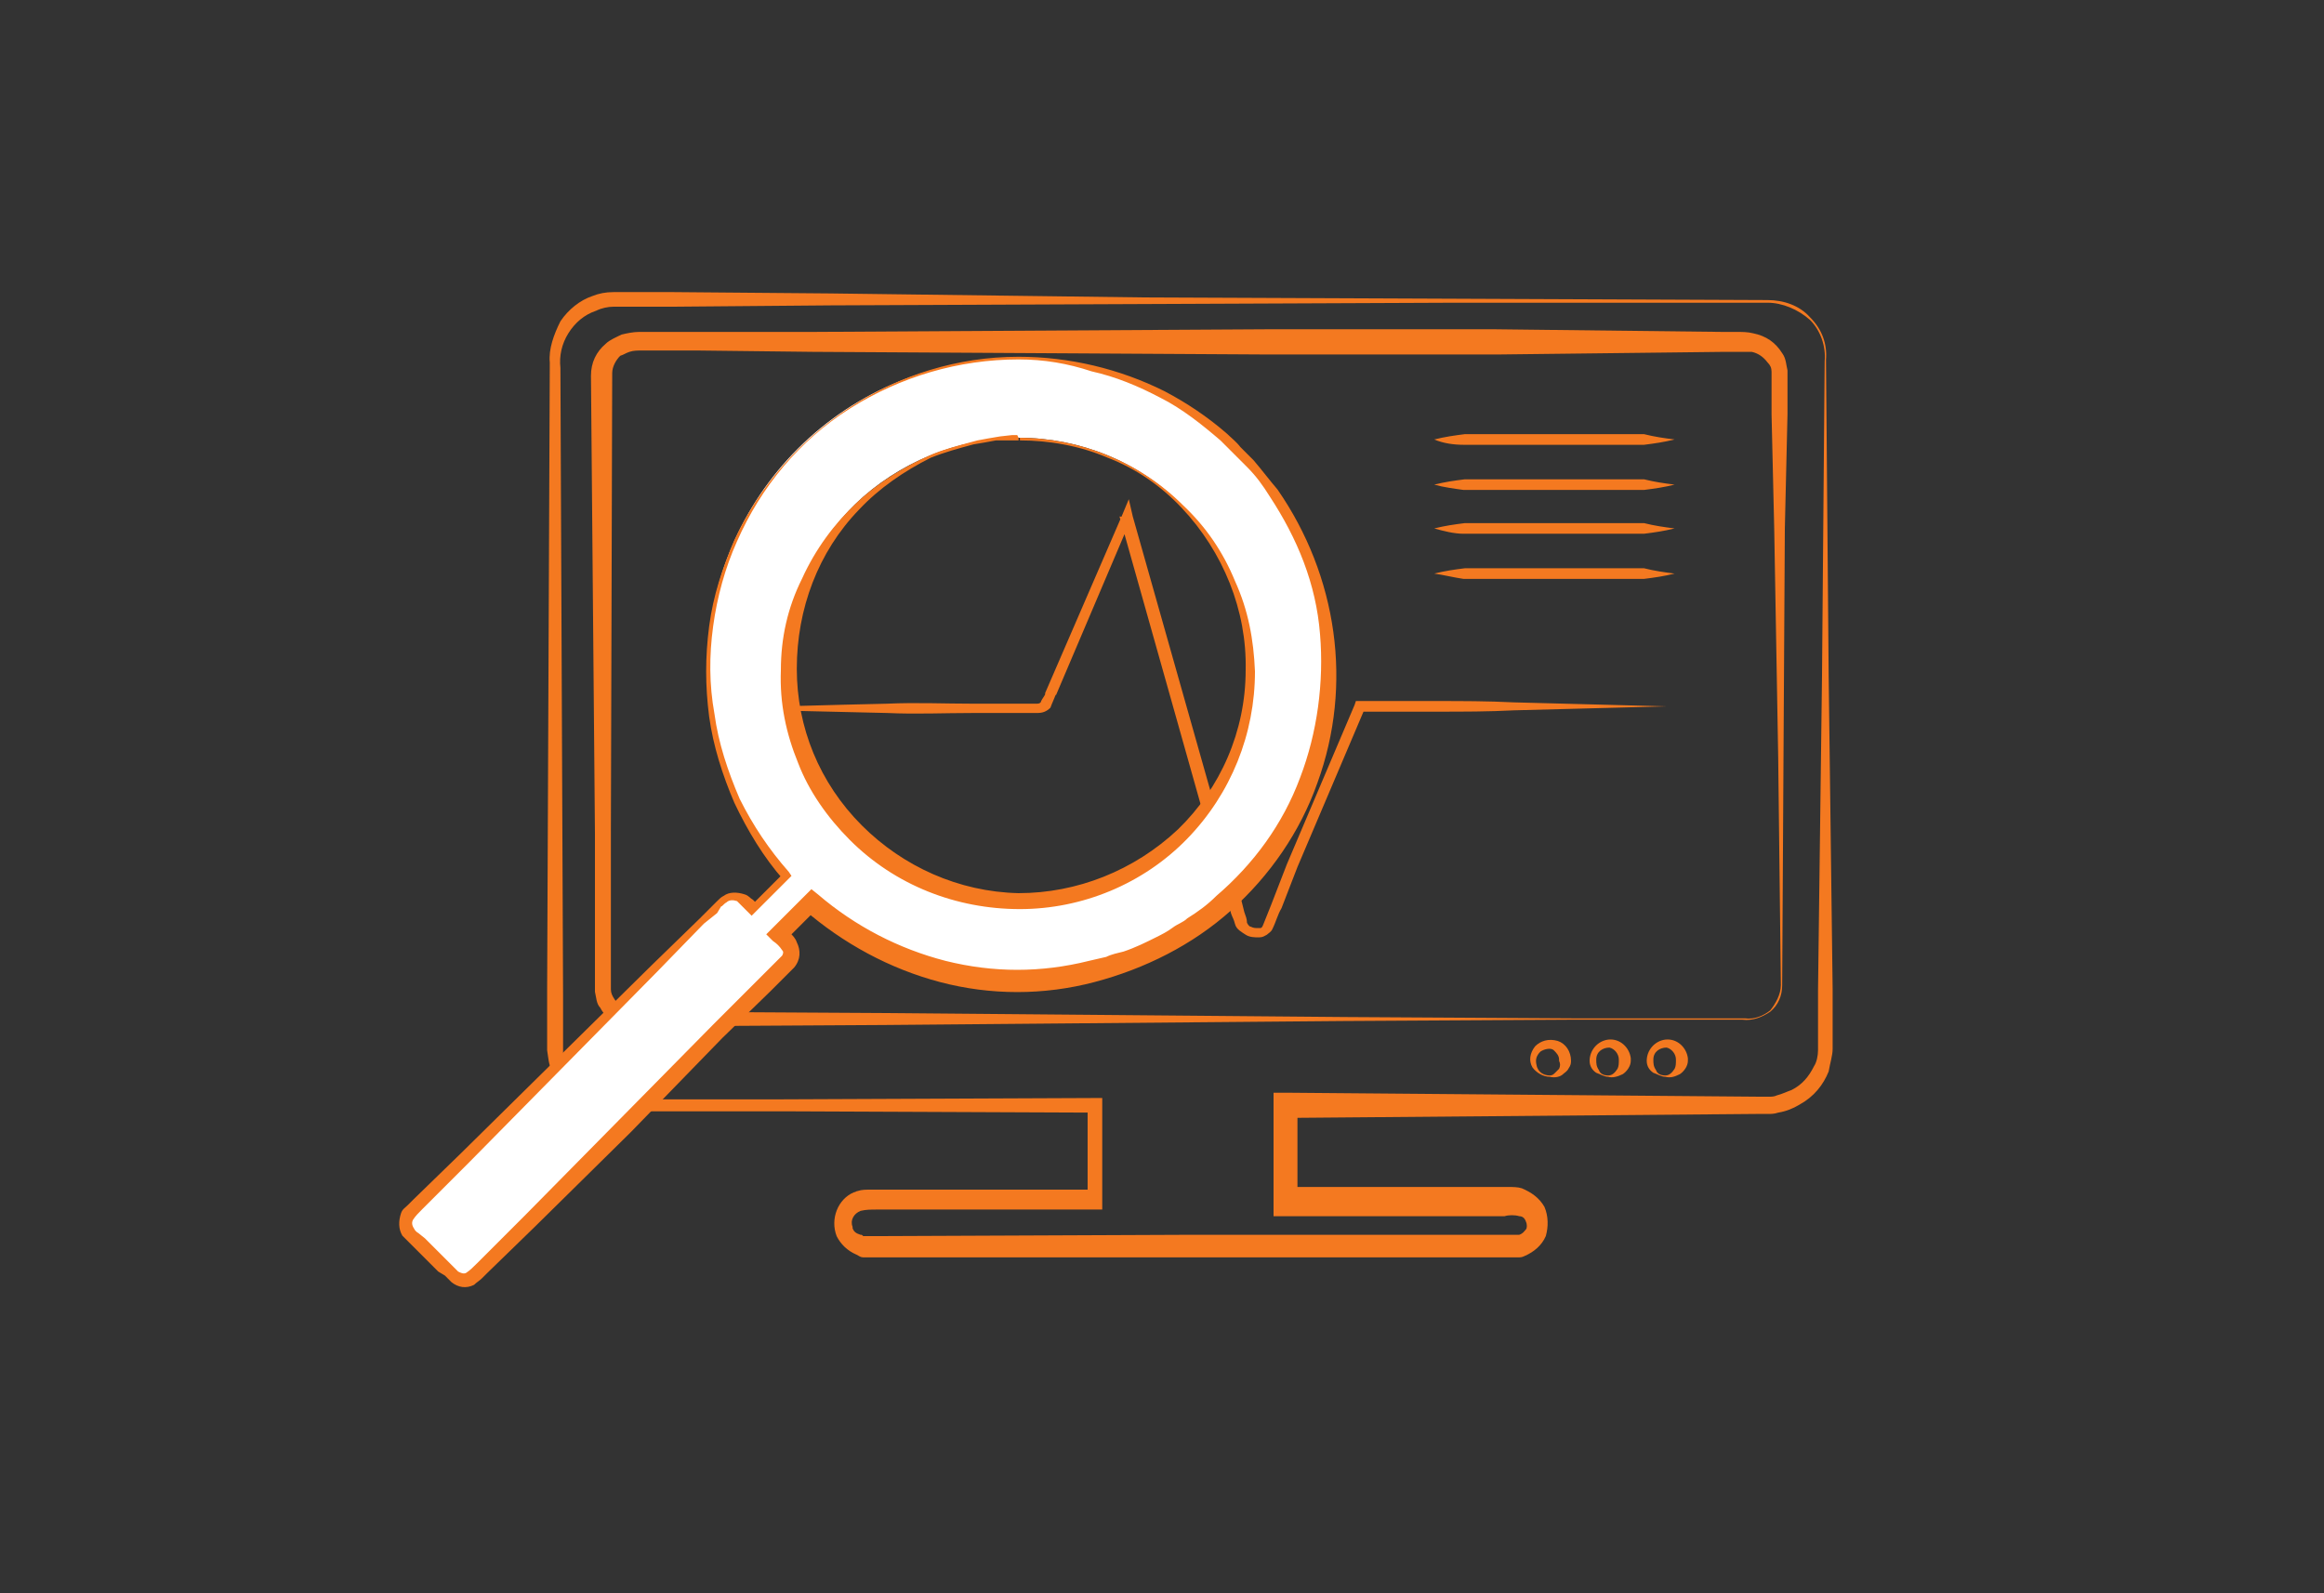 <?xml version="1.0" encoding="utf-8"?>
<!-- Generator: Adobe Illustrator 26.3.1, SVG Export Plug-In . SVG Version: 6.00 Build 0)  -->
<svg version="1.1" id="Gruppe_1559" xmlns="http://www.w3.org/2000/svg" xmlns:xlink="http://www.w3.org/1999/xlink" x="0px"
	 y="0px" viewBox="0 0 175 120" style="enable-background:new 0 0 175 120;" xml:space="preserve">
<rect x="0" y="0" width="175" height="120" fill="#333333" stroke="none"/>
<style type="text/css">
	.st0{fill:#F47920;}
	.st1{fill:#FFFFFF;}
</style>
<path id="Pfad_4676" class="st0" d="M133.1,22.8h-23.6L86,22.9L62.5,23l-11.8,0.1h-3h-1.5c-0.4,0-0.9,0.1-1.3,0.3
	c-0.9,0.3-1.6,0.9-2.1,1.7c-0.5,0.8-0.7,1.7-0.6,2.6l0.2,47.2v3c0,0.4,0,1,0,1.4c0,0.4,0.2,0.9,0.3,1.2c0.3,0.8,1,1.4,1.7,1.8
	c0.3,0.2,0.8,0.3,1.2,0.4c0.2,0,0.4,0.1,0.6,0.1h0.6h11.8l23.6-0.1H83v0.5v7.2v0.7h-0.7H70.5h-3H66c-0.4,0-0.8,0-1.2,0.1
	c-0.5,0.2-0.8,0.7-0.6,1.2c0,0,0,0,0,0.1c0.1,0.3,0.3,0.4,0.6,0.5c0.1,0,0.1,0,0.2,0.1c0.1,0,0.2,0,0.3,0h0.9l23.5-0.1h23.5h0.7
	c0.1,0,0.2,0,0.3,0c0.1,0,0.1,0,0.2,0c0.3-0.1,0.4-0.3,0.5-0.4s0.1-0.4,0-0.6c-0.1-0.3-0.3-0.4-0.5-0.4c-0.3-0.1-0.8-0.1-1.1,0h-4.4
	H96.9h-1v-9.3h1l23.7,0.2l11.9,0.1c0.3,0,0.5,0,0.7,0s0.4,0,0.6-0.1c0.4-0.1,0.8-0.3,1.1-0.4c0.8-0.4,1.3-1,1.7-1.8
	c0.2-0.3,0.3-0.8,0.3-1.2s0-1,0-1.5v-3l0.3-23.7l0.2-23.7l0,0c0.1-1.1-0.3-2.3-1.1-3.1C135.4,23.3,134.2,22.8,133.1,22.8z
	 M133.1,22.6c1.2,0,2.4,0.4,3.2,1.3c0.9,0.9,1.3,2,1.2,3.2l0,0l0.2,23.7l0.3,23.7v3c0,0.5,0,1,0,1.5c0,0.5-0.2,1.1-0.3,1.7
	c-0.4,1-1.1,1.9-2.2,2.5c-0.5,0.3-1,0.5-1.6,0.6c-0.3,0.1-0.5,0.1-0.9,0.1c-0.3,0-0.5,0-0.8,0L120.4,84l-23.7,0.2l1-1v7.2l-1-1h11.8
	h5.1c0.3,0,0.7,0,1,0.1c0.7,0.3,1.3,0.7,1.7,1.4c0.3,0.7,0.3,1.5,0.1,2.2c-0.3,0.7-0.9,1.2-1.6,1.5c-0.2,0.1-0.3,0.1-0.5,0.1
	c-0.2,0-0.3,0-0.4,0h-0.7H89.7H66.1h-0.7c-0.2,0-0.3,0-0.4,0c-0.2,0-0.3-0.1-0.5-0.2c-0.7-0.3-1.2-0.8-1.5-1.4
	c-0.5-1.3,0.1-2.8,1.3-3.3c0.1,0,0.2-0.1,0.3-0.1c0.3-0.1,0.6-0.1,1-0.1h0.7h1.5h3h11.8l-0.7,0.7v-7.2l0.7,0.7l-23.6-0.1H47.1h-0.7
	c-0.3,0-0.5,0-0.9-0.1c-0.5-0.1-1-0.3-1.6-0.5c-1-0.5-1.7-1.4-2.3-2.4c-0.3-0.5-0.3-1-0.4-1.6c0-0.6,0-1,0-1.6v-3l0.2-47.2
	c-0.1-1,0.3-2.1,0.8-3.1c0.6-0.9,1.5-1.6,2.4-1.9c0.5-0.2,1-0.3,1.6-0.3h1.5h3l11.8,0.1L86,22.4l23.6,0.1L133.1,22.6z"/>
<path id="Pfad_4677" class="st0" d="M116.7,81.1c-0.5,0-1-0.3-1.3-0.7c-0.3-0.5-0.2-1.1,0.2-1.6c0.4-0.4,1-0.6,1.7-0.4
	c0.6,0.2,1,0.8,1,1.5v-0.1c0,0.3,0,0.4-0.2,0.7c-0.1,0.2-0.3,0.3-0.4,0.4C117.5,81.1,117.1,81.2,116.7,81.1z M116.7,81
	c0.2,0,0.3-0.1,0.4-0.2c0.1-0.1,0.2-0.2,0.3-0.3c0.1-0.2,0.1-0.4,0-0.6v-0.1c0-0.3-0.2-0.5-0.4-0.7s-0.7-0.1-1,0.1
	c-0.3,0.3-0.4,0.6-0.3,1C115.8,80.8,116.3,81,116.7,81z"/>
<path id="Pfad_4678" class="st0" d="M121.1,81.1c-0.3,0-0.6-0.2-0.9-0.3c-0.3-0.2-0.5-0.5-0.5-0.9c0-0.8,0.6-1.5,1.4-1.6
	c0.9-0.1,1.6,0.6,1.7,1.4c0,0.1,0,0.1,0,0.2c0,0.4-0.3,0.8-0.6,1C121.8,81.1,121.4,81.2,121.1,81.1z M121.1,81
	c0.3,0,0.5-0.2,0.7-0.5c0.1-0.2,0.1-0.4,0.1-0.7c0-0.4-0.3-0.8-0.7-0.9c-0.5,0-1,0.3-1,0.9c0,0.3,0,0.5,0.2,0.8
	C120.5,80.9,120.8,81,121.1,81z"/>
<path id="Pfad_4679" class="st0" d="M125.4,81.1c-0.3,0-0.6-0.2-0.9-0.3c-0.3-0.2-0.5-0.5-0.5-0.9c0-0.8,0.6-1.5,1.4-1.6
	c0.9-0.1,1.6,0.6,1.7,1.4c0,0.1,0,0.1,0,0.2c0,0.4-0.3,0.8-0.6,1C126.1,81.1,125.8,81.2,125.4,81.1z M125.4,81
	c0.3,0,0.5-0.2,0.7-0.5c0.1-0.2,0.1-0.4,0.1-0.7c0-0.4-0.3-0.8-0.7-0.9c-0.5,0-1,0.3-1,0.9c0,0.3,0,0.5,0.2,0.8
	C124.8,80.9,125.1,81,125.4,81z"/>
<path id="Pfad_4680" class="st0" d="M134.2,74.2c0,0.8-0.3,1.5-0.9,2c-0.6,0.4-1.3,0.7-2.1,0.6h-12.9l-17.2,0.1l-34.5,0.3l-17.2,0.1
	h-1c-0.3,0-0.8,0-1.1,0c-0.9-0.2-1.7-0.6-2.1-1.4c-0.3-0.3-0.3-0.8-0.4-1.2c0-0.4,0-0.8,0-1.1v-2.2v-8.6l-0.3-34.5
	c0-1,0.4-1.8,1.1-2.4c0.3-0.3,0.8-0.5,1.2-0.7c0.4-0.1,0.9-0.2,1.3-0.2h4.3h8.6l17.2-0.1l17.2-0.1h17.2l17.2,0.2h1
	c0.4,0,0.8,0,1.2,0.1c1,0.2,1.7,0.7,2.2,1.5c0.3,0.4,0.3,0.9,0.4,1.3c0,0.5,0,0.8,0,1.1v2.2l-0.2,8.6L134.3,57L134.2,74.2z
	 M134.1,74.2L133.9,57l-0.3-17.2l-0.2-8.6V29c0-0.3,0-0.8,0-1c0-0.3-0.1-0.5-0.3-0.7c-0.3-0.4-0.7-0.7-1.2-0.8c-0.3,0-0.6,0-1,0h-1
	l-17.2,0.2H95.6l-17.2-0.1l-17.2-0.1l-8.6-0.1h-4.3c-0.3,0-0.6,0-0.9,0.1c-0.3,0.1-0.4,0.2-0.7,0.3c-0.3,0.3-0.6,0.8-0.6,1.3
	L46,62.7v8.6v2.2c0,0.3,0,0.8,0,1c0,0.3,0.1,0.5,0.3,0.8c0.3,0.5,0.8,0.8,1.3,0.9c0.3,0,0.7,0,1,0h1l17.2,0.1l34.5,0.3l17.2,0.1
	h12.9c0.7,0.1,1.4-0.2,1.9-0.6C133.7,75.6,134.1,74.9,134.1,74.2L134.1,74.2z"/>
<path id="Pfad_4681" class="st0" d="M108,33.1c0.8-0.2,1.5-0.3,2.3-0.4h2.3h11.2c0.8,0.2,1.5,0.3,2.3,0.4c-0.8,0.2-1.5,0.3-2.3,0.4
	h-11.3h-2.3C109.5,33.5,108.7,33.4,108,33.1z"/>
<path id="Pfad_4682" class="st0" d="M108,36.5c0.8-0.2,1.5-0.3,2.3-0.4h2.3h11.2c0.8,0.2,1.5,0.3,2.3,0.4c-0.8,0.2-1.5,0.3-2.3,0.4
	h-11.3h-2.3C109.5,36.8,108.7,36.7,108,36.5z"/>
<path id="Pfad_4683" class="st0" d="M108,39.8c0.8-0.2,1.5-0.3,2.3-0.4h2.3h11.2c0.8,0.2,1.5,0.3,2.3,0.4c-0.8,0.2-1.5,0.3-2.3,0.4
	h-11.3h-2.3C109.5,40.2,108.7,40,108,39.8z"/>
<path id="Pfad_4684" class="st0" d="M108,43.2c0.8-0.2,1.5-0.3,2.3-0.4h2.3h11.2c0.8,0.2,1.5,0.3,2.3,0.4c-0.8,0.2-1.5,0.3-2.3,0.4
	h-11.3h-2.3C109.5,43.5,108.7,43.3,108,43.2z"/>
<path id="Pfad_4685" class="st0" d="M53.9,53.4c4.3-0.2,8.6-0.3,12.9-0.4c2.2-0.1,4.3,0,6.5,0h4.8c0.2,0,0.3-0.1,0.3-0.2
	c0.1-0.2,0.2-0.3,0.3-0.5v-0.1l0,0l5.8-13.4l0.5-1.2l0.3,1.3L92.4,64l0.9,3.1l0.4,1.6c0.1,0.3,0.2,0.5,0.2,0.8
	c0.1,0.2,0.2,0.3,0.3,0.3c0.2,0.1,0.3,0.1,0.6,0.1c0.2,0,0.2,0,0.3-0.2l0.6-1.5l1.2-3.1l5.1-12l0.1-0.3h6.1c1.9,0,3.8,0,5.8,0.1
	l11.5,0.3l-11.5,0.3c-1.9,0.1-3.8,0.1-5.8,0.1h-5.8l0.4-0.3l-5.1,12l-1.2,3.1c-0.3,0.5-0.4,1-0.7,1.6c-0.1,0.2-0.3,0.3-0.4,0.4
	c-0.2,0.1-0.3,0.2-0.6,0.2c-0.3,0-0.7,0-1-0.2c-0.3-0.2-0.7-0.4-0.8-0.8s-0.2-0.5-0.3-0.8l-0.4-1.6l-0.9-3.1l-7.1-25.2l0.9,0.1
	l-5.7,13.4v-0.1c-0.1,0.3-0.3,0.7-0.4,1c-0.3,0.3-0.6,0.4-1,0.4h-4.8c-2.2,0-4.3,0.1-6.5,0C62.5,53.6,58.3,53.5,53.9,53.4z"/>
<g id="Gruppe_1295" transform="translate(0 5.27)">
	<g id="Gruppe_1294">
		<path id="Pfad_4686" class="st1" d="M76.7,21.7c-6.2,0-12.2,2.4-16.6,6.8c-8.7,8.7-9.2,22.8-1,32.1L56.7,63l-0.6-0.6
			c-0.4-0.4-1.2-0.4-1.7,0l0,0L30.8,85.8c-0.4,0.4-0.4,1.2,0,1.7l0,0l3.2,3.2c0.4,0.4,1.2,0.4,1.7,0l0,0l23.6-23.5
			c0.4-0.4,0.4-1.2,0-1.7l0,0L58.7,65l2.4-2.4c9.3,8.2,23.4,7.9,32.1-0.9c9.2-9.2,9.2-24,0.1-33.1C88.9,24.2,82.9,21.7,76.7,21.7
			L76.7,21.7z M76.7,27.7c4.6,0,9.1,1.8,12.3,5.1c6.8,6.8,6.8,17.7,0,24.5l-0.1,0.1c-6.7,6.7-17.7,6.7-24.5,0l-0.1-0.1
			c-6.8-6.8-6.8-17.7,0-24.5l0.1-0.1C67.6,29.6,72.1,27.7,76.7,27.7L76.7,27.7z"/>
		<g id="Gruppe_1293">
			<path id="Pfad_4687" class="st0" d="M76.7,21.8c-4.5,0-8.9,1.3-12.7,3.7c-3.8,2.4-6.7,5.9-8.5,10c-0.9,2-1.5,4.2-1.8,6.4
				c-0.3,2.2-0.3,4.4,0.1,6.6c0.3,2.2,1,4.3,1.9,6.4c1,2,2.2,3.8,3.7,5.5l0.2,0.3l-0.3,0.3l-2.4,2.4l-0.3,0.3l-0.3-0.3
				c-0.3-0.3-0.5-0.5-0.8-0.8c-0.3-0.1-0.6-0.1-0.8,0.1c-0.2,0.1-0.3,0.3-0.4,0.3l-0.3,0.5L53,64.3l-3.5,3.6L42.5,75l-7.1,7.2
				l-3.6,3.6c-0.3,0.3-0.5,0.5-0.7,0.8c-0.1,0.2-0.1,0.4,0.1,0.7c0.1,0.2,0.3,0.3,0.3,0.3L32,88l0.9,0.9l0.9,0.9l0.4,0.4
				c0.1,0.1,0.3,0.3,0.3,0.3c0.2,0.1,0.4,0.2,0.6,0.1c0.3-0.2,0.5-0.4,0.8-0.7l3.6-3.6l7.1-7.2l7.1-7.2l3.6-3.6l0.9-0.9l0.4-0.4
				c0.1-0.1,0.3-0.3,0.3-0.3c0.1-0.2,0.1-0.3,0-0.4c-0.2-0.3-0.4-0.5-0.7-0.7l-0.5-0.5l0.5-0.5l2.4-2.4l0.5-0.5l0.5,0.4
				c2.8,2.4,6.1,4.1,9.6,5c3.6,0.9,7.2,0.9,10.8,0l1.3-0.3c0.4-0.2,0.9-0.3,1.3-0.4c0.9-0.3,1.7-0.7,2.5-1.1
				c0.4-0.2,0.8-0.4,1.2-0.7c0.4-0.3,0.8-0.4,1.1-0.7c0.8-0.5,1.5-1,2.2-1.7c2.8-2.4,5-5.4,6.3-8.9c1.3-3.4,1.8-7.2,1.5-10.8
				c-0.3-3.8-1.7-7.2-3.8-10.4c-0.5-0.8-1-1.5-1.7-2.2l-1-1c-0.3-0.3-0.7-0.7-1-1c-1.4-1.2-2.9-2.4-4.5-3.2c-1.7-0.9-3.4-1.6-5.2-2
				C80.4,22.1,78.6,21.8,76.7,21.8z M76.7,21.6c3.8,0,7.6,0.9,11,2.6c1.7,0.9,3.2,1.9,4.7,3.2c0.3,0.3,0.7,0.6,1,1l1,1
				c0.6,0.7,1.2,1.5,1.8,2.2c4.5,6.5,5.7,14.7,3,22.1c-1.3,3.7-3.6,7-6.5,9.6s-6.5,4.4-10.3,5.4c-3.8,1-7.8,1-11.6,0
				c-3.8-1-7.3-2.9-10.3-5.5h1l-2.4,2.4v-1l0.4,0.4c0.2,0.2,0.4,0.4,0.5,0.7c0.3,0.6,0.3,1.3-0.2,1.9c-0.2,0.2-0.3,0.3-0.5,0.5
				l-0.4,0.4l-0.9,0.9l-3.6,3.5L47.5,80l-7.2,7.1l-3.6,3.5L36.3,91c-0.2,0.2-0.4,0.3-0.6,0.5c-0.6,0.3-1.2,0.2-1.7-0.2
				c-0.2-0.2-0.3-0.3-0.5-0.5L33,90.5l-0.9-0.9l-0.9-0.9l-0.4-0.4c-0.2-0.2-0.3-0.3-0.5-0.5c-0.3-0.5-0.3-1.1-0.1-1.7
				c0.1-0.3,0.3-0.4,0.5-0.6l0.4-0.4l3.6-3.5l7.2-7.1l7.2-7.1l3.6-3.5l0.9-0.9l0.4-0.4c0.2-0.2,0.3-0.3,0.5-0.4
				c0.4-0.3,1-0.3,1.6-0.1c0.3,0.1,0.4,0.3,0.6,0.4l0.4,0.4h-0.5l2.4-2.4v0.5c-1.5-1.7-2.7-3.7-3.7-5.8c-0.9-2.1-1.6-4.3-1.9-6.5
				c-0.3-2.3-0.3-4.5,0-6.8c0.3-2.3,1-4.4,1.9-6.5c1.9-4.1,5-7.6,8.7-10C67.7,23,72.1,21.6,76.7,21.6L76.7,21.6z"/>
			<path id="Pfad_4688" class="st0" d="M76.7,27.7c4.6,0,9.1,1.8,12.4,5.1c1.7,1.6,3,3.5,3.9,5.7c1,2.2,1.4,4.4,1.5,6.8
				c0,4.7-1.8,9.2-5.1,12.6c-3.3,3.4-7.9,5.3-12.6,5.3c-4.8,0-9.4-1.8-12.8-5.2c-1.7-1.7-3.1-3.7-3.9-5.8c-0.9-2.2-1.4-4.5-1.3-7
				c0-2.4,0.5-4.7,1.6-6.9c1-2.2,2.4-4.1,4.1-5.7c1.7-1.6,3.7-2.8,5.8-3.7c1-0.4,2.2-0.7,3.3-1c0.5-0.1,1.1-0.2,1.7-0.3l0.9-0.1h0.4
				L76.7,27.7L76.7,27.7c0,0.1,0-0.2,0,0.2V27.7z M76.7,27.7c0,0.3,0,0.1,0,0.2l0,0h-0.1h-0.1h-0.2h-0.4L75,27.9
				c-0.5,0.1-1.1,0.2-1.7,0.3c-1.1,0.3-2.2,0.6-3.2,1c-2,1-3.9,2.3-5.4,3.9c-3.1,3.2-4.7,7.5-4.7,12c0,4.4,1.7,8.6,4.9,11.8
				c3.1,3.1,7.3,5,11.8,5.1c4.4,0,8.7-1.7,12-4.8c3.2-3.1,5.1-7.4,5.1-12c0.1-4.5-1.7-8.9-4.8-12.2c-1.6-1.7-3.5-3-5.6-3.8
				c-2.1-0.9-4.4-1.3-6.6-1.3V27.7z"/>
		</g>
	</g>
</g>
</svg>
